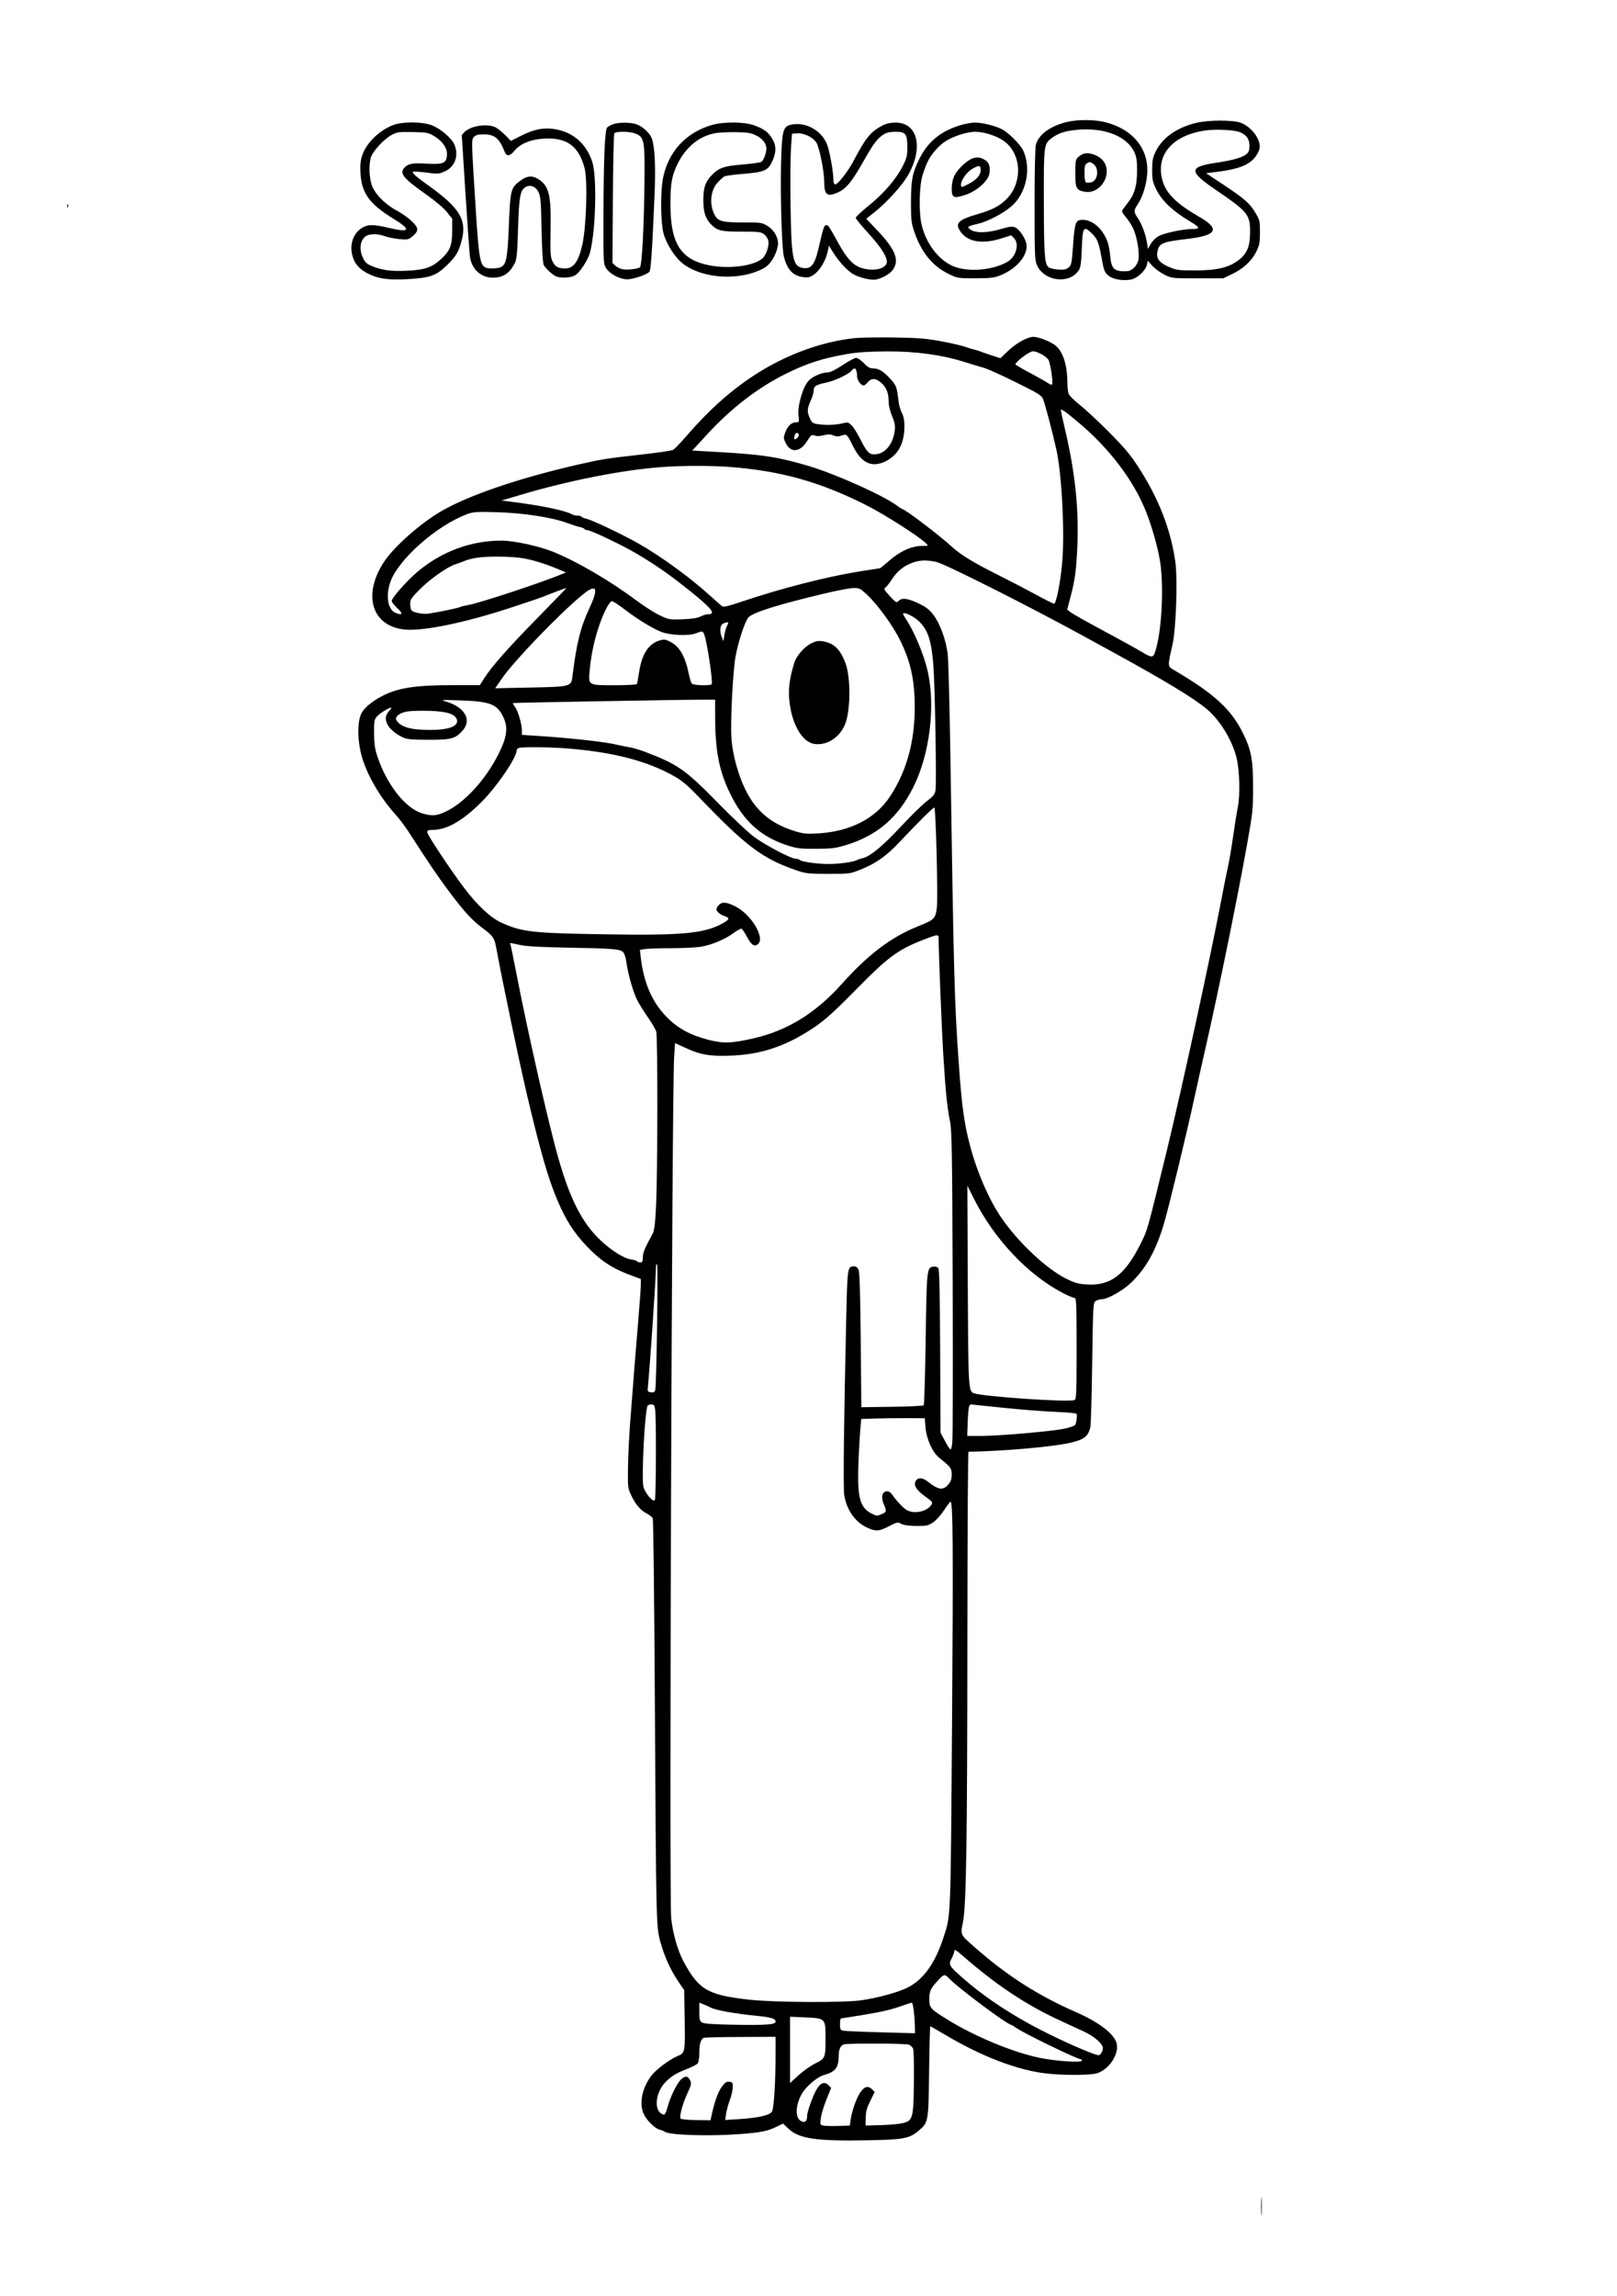 <?xml version="1.0" encoding="UTF-8" standalone="yes"?>
<svg xmlns="http://www.w3.org/2000/svg" width="1761" height="2500" viewBox="0 0 1767.389 2500" version="1.1" x="-10" y="-10">
  <g transform="translate(-10, -10) scale(1.008)">
    <path d="M1166.94 137.637C1148.512 142.101 1136.274 151.089 1133.103 162.486C1132.302 165.365 1131.725 192.785 1131.739 227.338C1131.76 282.732 1131.96 287.638 1134.426 293.067C1142.4 310.629 1169.612 313.813 1179.732 298.369C1181.655 295.433 1182.362 290.215 1182.959 274.53C1183.85 251.117 1184.95 249.609 1194.313 258.971C1200.168 264.828 1201.425 268.245 1204.95 287.913C1206.766 298.047 1207.806 300.644 1211.307 303.794C1216.097 308.104 1226.555 310.134 1235.869 308.559C1242.913 307.37 1252.067 298.999 1253.511 292.432L1254.46 288.109 1259.379 293.553C1262.085 296.548 1267.929 300.834 1272.365 303.077C1280.423 307.151 1280.462 307.155 1308.331 307.155L1336.231 307.155 1345.753 302.644C1357.956 296.863 1367.206 288.288 1372.192 278.139C1375.621 271.152 1376.14 268.406 1376.14 257.214C1376.14 245.021 1375.872 243.885 1371.152 236.029C1364.926 225.67 1359.508 220.932 1336.231 205.497L1317.702 193.21 1330.53 191.572C1358.387 188.015 1369.947 181.889 1375.279 167.862C1378.649 159.002 1368.191 143.502 1355.552 138.623C1346.947 135.302 1320.335 135.359 1306.568 138.729C1286.025 143.759 1270.391 154.793 1263.273 169.289C1259.83 176.298 1259.265 179.168 1259.265 189.597C1259.265 200.445 1259.765 202.758 1263.947 211.251C1269.712 222.963 1281.565 234.256 1298.995 244.644C1311.632 252.174 1312.155 253.706 1302.094 253.706C1293.039 253.706 1272.139 258.136 1266.488 261.253C1263.248 263.04 1259.447 266.772 1257.707 269.875L1254.638 275.345 1253.612 268.501C1252.292 259.695 1247.97 248.186 1243.523 241.635C1239.148 235.185 1239.156 233.575 1243.602 226.857C1248.895 218.858 1252.775 206.574 1253.786 194.609C1256.135 166.834 1238.193 144.927 1207.094 137.595C1195.888 134.954 1177.935 134.973 1166.94 137.637M435.59 141.239C420.389 147.406 407.027 160.714 402.571 174.128C400.831 179.369 400.341 184.528 400.784 192.94C401.931 214.694 410.412 226.527 436.17 242.312C456.602 254.833 454.836 258.054 430.711 252.271C414.599 248.408 408.13 248.578 401.572 253.034C392.724 259.046 388.898 270.777 391.994 282.407C394.267 290.946 398.858 296.536 407.432 301.203C419.267 307.645 430.952 309.361 453.415 307.958C476.886 306.491 483.1 304.182 495.051 292.481C504.666 283.07 507.574 277.986 510.814 264.927C516.126 243.516 508.053 230.547 474.427 206.481C460.339 196.397 456.521 192.946 457.913 191.555C458.349 191.117 464.715 191.546 472.057 192.507C484.588 194.146 485.814 194.072 492.094 191.294C503.32 186.328 507.697 174.175 502.628 162.044C499.828 155.341 487.166 144.587 478.07 141.183C467.292 137.149 445.599 137.178 435.59 141.239M674.592 140.145C672.08 141.066 669.237 142.608 668.277 143.575C665.754 146.109 664.41 178.513 664.294 239.598C664.196 291.418 664.218 291.8 667.403 296.527C671.615 302.777 682.511 308.347 690.271 308.217C696.994 308.104 711.515 303.121 714.061 300.054C715.74 298.032 717.023 279.009 719.641 217.36C720.952 186.465 720.011 165.446 716.894 155.969C715.061 150.399 707.772 143.314 700.944 140.466C694.786 137.898 681.183 137.732 674.592 140.145M781.784 140.952C753.937 149.072 735.011 169.376 729.046 197.531C725.758 213.056 726.167 248.151 729.773 259.828C733.368 271.464 742.393 285.12 750.663 291.434C772.574 308.164 813.895 310.124 839.048 295.624C845.272 292.035 851.31 282.206 853.211 272.564C854.748 264.769 850.295 255.582 842.623 250.716C836.206 246.646 835.771 246.579 815.643 246.579C792.953 246.579 788.419 245.345 784.701 238.153C778.901 226.94 780.252 212.014 787.824 203.635C790.639 200.519 794.031 197.386 795.363 196.672C796.696 195.959 805.948 194.714 815.925 193.903C837.893 192.119 842.506 190.259 846.763 181.465C851.726 171.212 851.95 163.794 847.521 156.236C843.069 148.639 838.777 145.408 827.697 141.307C817.078 137.379 794.637 137.205 781.784 140.952M967.075 141.363C953.837 148.282 948.827 154.408 935.197 180.328C929.48 191.197 918.513 205.245 915.743 205.245C914.306 205.245 913.623 203.756 913.617 200.613C913.6 191.246 909.327 167.949 906.361 161.055C900.55 147.547 885.316 138.485 871.11 140.086C859.91 141.348 858.536 144.212 857.305 168.855C855.586 203.22 857.276 274.193 860.054 284.35C863.824 298.134 869.885 304.401 880.844 305.847C886.11 306.542 888.143 306.093 892.202 303.334C898.543 299.025 905.024 288.521 907.142 279.118L908.803 271.743 913.372 279.169C919.032 288.368 928.136 298.361 934.359 302.208C940.879 306.237 954.588 309.598 959.866 308.459C966.469 307.035 974.314 302.667 977.47 298.656C985.633 288.278 981.367 276.525 962.018 256.08L949.232 242.57 958.473 235.217C971.149 225.131 987.407 207.326 993.864 196.461C1011.757 166.354 1005.395 138.124 980.761 138.318C975.53 138.359 970.811 139.41 967.075 141.363M1049.453 141.709C1028.642 148.449 1015.418 159.812 1006.186 178.887C999.054 193.62 997.719 201.023 997.719 225.857C997.719 243.563 998.153 247.355 1001.204 256.327C1008.871 278.865 1020.871 293.727 1038.311 302.278C1048.167 307.109 1048.436 307.155 1067.53 307.109C1084.029 307.07 1087.929 306.609 1094.641 303.912C1111.34 297.201 1123.147 284.054 1123.147 272.172C1123.147 265.533 1115.53 253.617 1110.067 251.71C1107.205 250.711 1103.466 251.22 1095.101 253.747C1081.137 257.968 1068.314 258.302 1062.651 254.598C1057.829 251.442 1058.741 250.668 1070.41 248.012C1080.979 245.607 1097.993 236.658 1107.025 228.753C1122.841 214.912 1128.398 187.862 1119.383 168.603C1116.267 161.948 1103.491 149.169 1096.266 145.483C1088.67 141.609 1074.759 138.244 1066.642 138.32C1062.835 138.354 1055.1 139.879 1049.453 141.709M523.02 143.302C519.454 144.401 515.21 146.763 513.588 148.549L510.639 151.796 514.632 215.054C516.83 249.846 519.048 280.954 519.561 284.182C521.683 297.529 531.531 306.428 544.185 306.437C555.473 306.445 562.335 301.944 568.079 290.764C570.219 286.596 570.811 280.366 571.67 252.922C572.764 218.003 574.009 211.357 580.066 208.116C585.148 205.395 590.716 207.59 593.73 213.502C596.088 218.127 596.517 223.228 597.171 254.418C597.658 277.631 598.498 291.045 599.578 292.902C601.695 296.539 608.408 302.774 612.434 304.843C616.914 307.144 627.992 306.812 632.992 304.225C638.415 301.421 647.809 287.014 649.943 278.23C656.125 252.781 657.305 195.59 651.964 180.302C645.167 160.844 631.628 149.029 612.082 145.502C600.192 143.357 588.945 145.472 575.217 152.433L563.915 158.163 557.4 151.552C553.816 147.916 548.82 144.078 546.297 143.023C540.525 140.61 531.403 140.72 523.02 143.302M1171.906 146.837C1162.624 148.188 1156.666 150.472 1150.433 155.063C1141.789 161.43 1141.665 162.397 1141.78 222.66C1141.89 280.167 1142.571 290.844 1146.374 294.647C1147.818 296.09 1151.883 297.219 1156.973 297.587C1163.569 298.064 1165.902 297.638 1168.58 295.47C1171.689 292.952 1172.051 291.147 1173.556 270.593C1175.371 245.834 1176.214 243.716 1184.253 243.751C1191.621 243.786 1200.087 249.103 1205.42 257.048C1210.8 265.058 1212.615 270.845 1213.857 283.932C1215.111 297.129 1218.438 300.02 1231.747 299.474C1237.249 299.247 1242.815 293.828 1244.29 287.262C1245.82 280.45 1243.063 263.168 1238.935 253.706C1237.397 250.178 1233.784 244.48 1230.906 241.043C1226.412 235.676 1225.934 234.45 1227.504 232.345C1228.511 230.996 1231.424 227.129 1233.979 223.75C1240.372 215.296 1242.873 205.808 1242.873 190.006C1242.873 179.46 1242.253 175.388 1239.873 170.326C1231.102 151.665 1203.717 142.201 1171.906 146.837M1317.219 146.824C1280.965 151.893 1262.329 173.875 1270.62 201.79C1274.664 215.408 1286.031 226.497 1310.298 240.5C1333.334 253.793 1329.627 260.623 1297.303 264.444C1269.57 267.724 1266.682 268.998 1264.849 278.771C1263.525 285.832 1267.319 290.553 1277.923 295.038C1285.564 298.271 1288.196 298.599 1306.3 298.588C1329.416 298.57 1342.38 295.49 1352.777 287.544C1362.191 280.351 1365.362 272.714 1365.41 257.127C1365.47 237.901 1363.134 235.038 1327.68 210.881C1298.786 191.193 1298.908 186.254 1328.392 181.92C1346.14 179.312 1356.797 176.293 1361.39 172.576C1364.002 170.459 1364.738 168.461 1364.738 163.473C1364.738 156.184 1361.69 151.813 1354.484 148.763C1348.559 146.254 1328.689 145.221 1317.219 146.824M434.585 151.716C426.163 156.183 413.865 169.631 411.974 176.442C409.83 184.162 410.165 196.507 412.755 205.227C415.624 214.892 427.186 226.854 440.415 233.847C445.507 236.538 452.7 241.646 456.398 245.198C464.142 252.635 464.259 255.661 457.032 261.742C452.962 265.167 451.853 265.403 443.305 264.665C438.193 264.223 431.202 262.859 427.771 261.633C418.137 258.194 408.818 258.682 404.92 262.831C400.248 267.804 399.555 276.073 403.133 284.16C405.513 289.541 407.256 291.313 412.305 293.476C423.596 298.315 433.469 299.729 450.574 298.952C470.328 298.056 477.828 295.587 487.664 286.743C497.848 277.587 500.215 271.736 500.254 255.616L500.285 242.56 494.588 235.352C491.202 231.068 482.162 223.402 472.3 216.452C446.618 198.352 442.531 193.158 448.938 186.752C453.003 182.687 457.601 181.941 472.945 182.856C490.912 183.928 494.52 182.169 494.562 172.318C494.591 165.465 489.752 158.597 481.136 153.265C474.541 149.183 473.244 148.925 457.645 148.593C442.516 148.271 440.587 148.532 434.585 151.716M676.039 150.014C675.405 150.995 674.698 183.012 674.467 221.166L674.048 290.536 677.211 293.482C678.951 295.104 682.511 296.83 685.123 297.32C690.194 298.273 700.808 297.105 703.746 295.272C706.031 293.847 708.298 250.865 708.757 200.257C709.142 157.898 708.429 154.17 699.213 150.319C693.019 147.731 677.648 147.529 676.039 150.014M785.67 149.759C768.377 152.774 753.682 164.691 744.721 182.963C738.327 196.001 736.883 204.176 736.908 227.175C736.958 271.079 748.912 288.365 782.922 293.707C805.093 297.189 831.338 292.603 838.047 284.074C841.739 279.381 844.125 270.519 842.953 265.852C842.452 263.85 840.422 260.939 838.445 259.384C835.239 256.863 832.637 256.556 814.467 256.556C792.607 256.556 788.342 255.657 781.961 249.695C775.16 243.342 772.587 235.951 772.551 222.66C772.516 209.143 774.659 202.635 781.501 195.499C789.28 187.383 794.887 185.409 814.733 183.797C824.655 182.992 833.94 181.708 835.366 180.944C837.871 179.604 840.911 171.615 840.926 166.334C840.944 161.095 836.639 155.603 829.927 152.298C824.235 149.495 820.664 148.904 808.153 148.697C799.922 148.56 789.805 149.038 785.67 149.759M968.501 150.908C961.615 155.2 957.235 160.811 948.01 177.161C933.473 202.926 927.439 210.321 917.591 214.434C906.534 219.054 903.649 216.554 903.649 202.356C903.649 191.512 898.622 166.12 895.331 160.348C892.031 154.56 881.742 149.448 874.43 149.967L868.729 150.371 867.594 166.049C866.97 174.672 866.759 202.252 867.124 227.338C867.966 285.329 869.568 293.865 879.97 295.817C889.587 297.621 893.415 292.691 897.977 272.627C902.527 252.615 903.61 249.43 905.865 249.43C908.066 249.43 908.967 250.78 919.242 269.483C927.849 285.15 934.836 292.804 943.103 295.62C955.661 299.899 969.2 297.538 971.374 290.691C972.999 285.574 965.703 273.684 951.44 258.207C943.968 250.101 937.856 242.608 937.856 241.559C937.856 240.509 944.086 234.635 951.702 228.505C968.134 215.278 981.481 199.835 988.595 185.82C993.197 176.752 993.76 174.453 993.76 164.719C993.76 150.53 991.946 148.23 980.751 148.238C975.445 148.241 971.345 149.135 968.501 150.908M1050.18 151.66C1038.003 155.958 1032.263 159.544 1025.074 167.342C1018.21 174.789 1014.825 181.123 1010.527 194.555C1006.448 207.306 1005.961 236.495 1009.594 250.477C1014.551 269.56 1026.871 285.958 1041.7 293.214C1057.329 300.859 1085.879 298.944 1102.507 289.133C1111.793 283.655 1115.539 269.694 1109.376 263.532L1106.344 260.5 1097.286 263.439C1073.771 271.068 1056.923 267.588 1049.695 253.612C1046.231 246.914 1050.921 243.092 1068.985 237.888C1085.596 233.103 1093.599 228.997 1101.27 221.326C1118.833 203.763 1117.862 173.066 1099.294 158.888C1091.511 152.945 1077.178 148.221 1067.054 148.263C1063.02 148.28 1055.428 149.808 1050.18 151.66M523.78 153.96C520.975 157.06 520.962 156.609 526.096 237.315C529.105 284.609 530.681 293.273 536.695 295.58C540.372 296.991 550.095 296.606 553.235 294.926C558.935 291.876 560.264 284.923 561.628 251.04C563.264 210.393 563.643 208.961 574.971 200.731C581.901 195.697 587.762 195.569 594.722 200.298C604.922 207.228 607.453 217.372 606.981 249.43C606.517 280.956 606.705 284.277 609.229 289.159C612.071 294.656 615.423 296.465 622.768 296.465C631.708 296.465 637.121 289.129 641.174 271.522C645.794 251.455 647.332 200.931 643.734 187.429C637.442 163.816 624.582 154.416 600.257 155.65C585.657 156.391 573.8 161.246 567.595 169.019C562.885 174.924 559.198 175.258 557.129 169.969C551.398 155.316 546.276 151.083 534.269 151.083C528.17 151.083 525.792 151.735 523.78 153.96M1185.148 172.044C1183.58 172.432 1180.854 174.078 1179.091 175.704C1176.169 178.398 1175.884 179.95 1175.884 193.157C1175.884 209.572 1177.058 211.816 1186.445 213.34C1202.643 215.968 1215.944 195.62 1207.298 181.441C1203.193 174.706 1192.59 170.21 1185.148 172.044M1065.284 176.866C1059.024 178.662 1048.371 188.509 1044.875 195.734C1042.945 199.719 1041.904 204.675 1041.904 209.875C1041.904 219.98 1044.019 220.924 1056.993 216.608C1069.158 212.558 1081.527 201.499 1082.764 193.563C1083.868 186.487 1082.511 181.799 1078.623 179.257C1073.806 176.107 1070.188 175.459 1065.284 176.866M1188.355 182.554C1186.391 183.699 1185.861 185.945 1185.861 193.117C1185.861 198.127 1186.518 202.633 1187.32 203.129C1188.124 203.625 1190.654 203.62 1192.943 203.117C1200.507 201.455 1202.147 187.875 1195.358 183.12C1191.849 180.661 1191.635 180.644 1188.355 182.554M1064.025 188.55C1058.378 191.749 1051.95 200.791 1051.904 205.601C1051.874 208.803 1052.839 208.741 1059.742 205.1C1068.893 200.271 1073.261 195.398 1073.261 190.013C1073.261 184.406 1071.763 184.168 1064.025 188.55M82.781 228.881C82.849 230.542 83.187 230.879 83.642 229.743C84.054 228.714 84.002 227.484 83.529 227.011C83.056 226.538 82.719 227.379 82.781 228.881M937.144 371.957C900.363 375.733 860.78 390.419 826.682 412.938C801.147 429.802 778.513 450.148 754.503 477.821C747.879 485.456 741.214 492.367 739.694 493.181C738.173 493.995 722.648 496.263 705.195 498.218C667.342 502.462 662.077 503.295 637.115 509.002C572.302 523.82 517.842 542.403 487.791 559.953C465.753 572.825 437.251 598.07 426.539 614.206C402.566 650.324 413.033 684.551 449.081 687.918C468.982 689.775 513.503 680.634 562.286 664.675C580.316 658.776 596.351 653.382 597.919 652.69C601.933 650.915 623.391 642.816 624.078 642.816C624.391 642.816 610.616 657.109 593.466 674.58C561.276 707.37 543.311 727.682 534.979 740.707L530.174 748.218 501.879 748.19C459.875 748.149 441.28 751.055 423.449 760.446C413.912 765.47 406.422 771.554 402.611 777.37C396.742 786.327 397.212 811.247 403.605 830.061C410.298 849.762 423.367 871.424 438.917 888.595C442.875 892.965 449.105 901.187 452.762 906.866C475.121 941.576 485.101 956.28 497.503 972.777C513.302 993.793 522.03 1003.28 533.17 1011.551C544.443 1019.919 546.035 1022.214 548.002 1032.933C554.534 1068.539 572.688 1155.419 580.851 1190.137C595.601 1252.883 604.126 1282.55 614.299 1306.556C623.3 1327.795 632.045 1341.536 645.824 1356.093C660.202 1371.283 672.942 1379.966 690.72 1386.689L704.818 1392.023 704.778 1398.334C704.755 1401.806 703.623 1417.795 702.262 1433.865C699.691 1464.202 697.08 1497.008 693.355 1545.753C692.158 1561.431 691.039 1584.2 690.871 1596.351C690.577 1617.477 690.725 1618.786 694.256 1626.283C698.982 1636.317 704.5 1642.804 711.234 1646.239C714.175 1647.739 717.097 1650.115 717.728 1651.521C718.359 1652.926 719.354 1738.099 719.94 1840.792C721.383 2093.979 721.383 2093.955 726.083 2110.889C730.536 2126.926 737.194 2141.541 745.686 2153.921L751.853 2162.913 752.316 2192.768C752.906 2230.887 752.899 2230.922 744.339 2234.515C735.872 2238.069 721.338 2248.975 716.345 2255.52C706.233 2268.78 702.818 2285.066 707.701 2296.752C710.489 2303.425 719.996 2312.939 725.093 2314.156C727.268 2314.676 729.796 2315.69 730.71 2316.407C735.43 2320.11 779.153 2321.474 812.241 2318.95C834.839 2317.226 842.047 2315.794 851.755 2311.102L859.012 2307.594 864.685 2312.992C876.142 2323.888 894.572 2326.69 948.546 2325.74C990.232 2325.004 995.932 2323.941 1006.451 2314.937C1016.608 2306.244 1016.693 2305.743 1017.385 2250.926C1017.722 2224.076 1018.287 2202.109 1018.637 2202.109C1018.989 2202.109 1026.266 2206.259 1034.808 2211.328C1074.866 2235.107 1113.398 2249.798 1144.926 2253.314C1163.401 2255.373 1191.998 2255.257 1199.226 2253.092C1212.092 2249.236 1223.092 2233.168 1220.892 2221.444C1218.921 2210.935 1202.339 2197.987 1176.224 2186.562C1135.017 2168.536 1101.326 2146.894 1066.267 2115.932C1050.931 2102.389 1051.254 2103.099 1054.092 2089.142C1057.688 2071.458 1058.749 2002.285 1058.887 1776.297C1058.954 1667.92 1059.488 1579.242 1060.077 1579.233C1095.631 1578.783 1150.44 1574.032 1169.424 1569.756C1185.299 1566.179 1189.618 1562.979 1192.206 1552.879C1192.809 1550.527 1193.713 1519.208 1194.215 1483.28C1195.086 1420.825 1195.247 1417.868 1197.892 1415.934C1199.414 1414.822 1202.375 1413.911 1204.471 1413.911C1211.072 1413.911 1227.975 1404.324 1236.944 1395.495C1252.985 1379.701 1263.158 1361.371 1271.846 1332.614C1276.844 1316.07 1297.594 1230.312 1305.456 1193.7C1307.814 1182.725 1312.675 1160.931 1316.261 1145.269C1330.525 1082.969 1351.401 980.902 1362.037 921.465C1368.25 886.745 1368.67 882.834 1368.69 859.464C1368.719 829.286 1366.71 818.435 1357.742 800.314C1344.863 774.286 1326.673 757.591 1283.506 732.182C1275.714 727.595 1275.802 728.741 1281.328 704.105C1285.202 686.834 1286.997 632.986 1284.324 614.19C1279.237 578.405 1265.69 544.24 1242.832 509.55C1235.007 497.672 1227.453 488.827 1211.676 473.069C1200.221 461.626 1186.162 448.58 1180.432 444.078C1174.702 439.575 1169.411 434.303 1168.673 432.362C1167.936 430.422 1167.328 425.188 1167.32 420.731C1167.295 401.427 1162.779 387.028 1154.588 380.135C1149.555 375.901 1136.152 370.576 1130.576 370.596C1124.042 370.619 1112.021 377.243 1103.14 385.714L1094.679 393.784 1085.038 390.647C1079.738 388.922 1074.116 386.957 1072.548 386.28C1070.981 385.603 1068.094 384.733 1066.135 384.346C1064.175 383.96 1059.849 382.633 1056.521 381.397C1053.193 380.162 1041.648 377.499 1030.865 375.479C1014.49 372.41 1006.095 371.72 979.903 371.296C962.657 371.015 943.415 371.313 937.144 371.957M929.304 389.081C901.991 393.744 884.696 399.306 861.602 410.852C831.005 426.15 802.53 448.15 776.19 476.843L760.557 493.871 790.339 495.557C836.32 498.158 854.259 500.938 886.116 510.392C916.095 519.289 967.953 542.567 983.015 553.887C985.51 555.763 987.922 557.298 988.375 557.298C991.028 557.298 1028.655 585.858 1041.345 597.504C1051.994 607.276 1064.788 615.036 1096.066 630.693C1106.649 635.991 1123.422 644.733 1133.338 650.123C1143.255 655.512 1152.021 659.92 1152.818 659.92C1155.264 659.92 1159.952 636.073 1161.756 614.454C1164.513 581.41 1161.199 518.707 1155.306 492.446C1151.25 474.359 1142.946 442.809 1141.046 438.263C1139.266 434.002 1136.169 432.072 1111.505 419.85C1096.35 412.342 1080.744 405.301 1076.824 404.203C1072.905 403.107 1063.284 400.201 1055.445 397.748C1030.733 390.011 1002.806 386.239 971.401 386.393C952.376 386.487 939.799 387.289 929.304 389.081M1118.466 392.734C1113.932 396.293 1110.57 399.765 1110.993 400.45C1111.417 401.136 1118.655 405.363 1127.077 409.846C1135.497 414.329 1144.108 419.205 1146.209 420.683C1148.31 422.161 1150.339 422.865 1150.72 422.249C1152.071 420.064 1148.868 398.687 1146.693 395.369C1144.101 391.412 1134.642 386.26 1129.974 386.261C1128.178 386.261 1123 389.173 1118.466 392.734M923.603 401.226C916.632 405.865 910.259 409.065 907.99 409.065C901.37 409.065 891.444 413.275 886.822 418.044C880.633 424.43 874.537 445.168 875.741 455.744C876.548 462.838 876.422 463.227 873.334 463.227C868.298 463.227 864.208 466.896 861.584 473.766C859.333 479.661 859.337 480.345 861.658 485.234C867.158 496.826 877.422 496.002 885.296 483.335C889.307 476.883 890.02 476.363 893.201 477.573C895.468 478.434 898.928 478.341 903.03 477.308C907.855 476.093 910.366 476.13 913.588 477.464C916.789 478.79 918.928 478.827 922.4 477.615C928.049 475.647 928.398 475.969 934.906 489.163C944.049 507.697 955.557 512.916 970.542 505.322C983.88 498.563 990.593 485.928 990.593 467.58C990.593 460.993 989.763 456.648 987.808 453C986.277 450.144 984.642 444.38 984.175 440.194C982.466 424.892 981.975 423.553 975.396 416.236C967.923 407.923 962.721 404.789 956.4 404.789C953.116 404.789 950.616 403.34 946.572 399.088C943.589 395.952 939.852 393.387 938.265 393.387C936.68 393.387 930.083 396.914 923.603 401.226M932.816 407.697C929.227 411.663 914.561 418.399 905.321 420.326C894.788 422.523 892.252 424.146 892.215 428.713C892.198 430.841 891.022 435.148 889.601 438.284C885.131 448.154 884.823 451.454 887.754 458.08C890.12 463.431 891.183 464.34 895.991 465.134C904.461 466.534 915.956 466.25 923.039 464.467C928.964 462.975 929.706 463.106 933.08 466.249C935.083 468.114 939.149 474.451 942.115 480.331C949.645 495.255 952.128 498.005 958.067 498.005C969.106 498.005 978.34 487.229 980.11 472.278C980.767 466.727 980.181 463.533 977.211 456.478C974.853 450.875 973.489 444.99 973.489 440.419C973.489 431.297 970.851 424.95 965.021 420.044C959.314 415.242 954.953 415.153 950.951 419.755C949.246 421.715 947.206 423.318 946.418 423.318C943.501 423.318 939.282 417.489 939.282 413.458C939.282 408.683 938.032 404.789 936.499 404.789C935.921 404.789 934.263 406.097 932.816 407.697M1160.205 450.138C1160.205 450.835 1162.437 460.979 1165.165 472.682C1175.784 518.244 1179.857 557.658 1178.107 597.919C1176.995 623.489 1175.463 634.796 1170.673 652.752L1167.071 666.251 1170.718 669.143C1172.724 670.734 1188.657 679.696 1206.125 689.059C1223.593 698.422 1241.839 708.483 1246.67 711.417C1258.731 718.74 1260.215 718.818 1262.413 712.242C1269.175 692 1271.991 647.464 1268.381 617.873C1266.568 603.012 1259.152 576.15 1252.051 558.723C1238.33 525.05 1212.249 490.928 1178.94 463.072C1164.521 451.013 1160.205 448.034 1160.205 450.138M871.545 477.587C871.029 479.215 871.001 480.941 871.484 481.422C872.865 482.805 877.015 477.933 875.939 476.192C874.434 473.756 872.574 474.346 871.545 477.587M726.197 511.849C684.923 514.967 626.777 526.398 576.549 541.27L553.756 548.019 562.296 549.082C596.106 553.291 622.36 558.687 630.325 563.064C631.686 563.813 634.374 564.424 636.298 564.424C638.223 564.424 640.143 564.983 640.564 565.666C640.986 566.348 643.234 567.288 645.559 567.752C651.685 568.977 685.257 584.934 702.68 594.902C726.827 608.717 757.141 630.713 778.221 649.718C784.885 655.725 791.353 661.431 792.595 662.397C794.446 663.837 798.317 662.989 813.975 657.715C856.747 643.312 905.65 630.761 941.699 624.937C953.612 623.012 963.693 621.437 964.101 621.437C964.508 621.437 968.113 618.532 972.111 614.981C985.589 603.012 998.094 597.206 1010.405 597.206C1016.826 597.206 1016.857 597.182 1014.071 594.453C1006.354 586.893 969.046 563.077 949.373 553.151C899.32 527.899 856.833 515.955 801.889 511.689C780.849 510.056 749.041 510.123 726.197 511.849M516.327 562.834C483.277 575.204 441.796 611.874 433.204 636.32C427.933 651.316 430.423 666.345 438.749 669.795C446.405 672.966 447.298 670.74 440.778 664.731C437.447 661.658 434.721 658.156 434.721 656.947C434.721 653.465 450.855 635.218 462.909 625.068C488.79 603.275 520.63 591.505 553.703 591.505C566.708 591.505 593.452 597.204 608.609 603.203C634.19 613.33 671.415 634.984 699.829 656.27C708.06 662.436 719.448 669.701 725.135 672.414C735.222 677.226 735.832 677.333 750.078 676.783C760.108 676.397 766.2 675.453 769.532 673.771C772.201 672.424 775.851 671.323 777.644 671.323C786.79 671.323 781.891 665.144 756.842 645.087C736.055 628.442 721.337 618.173 700.714 605.921C684.436 596.25 650.539 580.103 646.517 580.103C645.358 580.103 644.059 579.535 643.63 578.841C643.203 578.149 641.079 577.253 638.914 576.854C636.749 576.454 630.487 574.457 625 572.417C608.489 566.277 577.223 561.477 548.746 560.708C526.432 560.107 523.015 560.332 516.327 562.834M526.13 610.214C521.923 610.912 516.471 612.342 514.015 613.391C511.559 614.44 506.984 616.115 503.848 617.112C494.971 619.937 476.383 633.007 465.009 644.42C456.043 653.415 454.678 655.459 454.696 659.849C454.709 662.631 455.257 665.758 455.915 666.796C457.63 669.501 468.542 671.626 475.286 670.57C486.231 668.854 507.273 664.45 508.683 663.579C509.461 663.097 513.823 662.017 518.375 661.176C530.456 658.944 592.916 638.401 616.448 628.92L623.573 626.048 617.873 623.588C603.233 617.271 588.961 612.704 577.738 610.747C564.488 608.436 538.445 608.167 526.13 610.214M998.706 615.696C989.086 619.454 982.576 624.822 976.93 633.647C974.256 637.828 971.05 641.816 969.806 642.513C967.915 643.572 968.703 645.038 974.641 651.492C981.658 659.121 981.769 659.178 984.682 656.544C988.471 653.119 995.027 654.199 1007.501 660.306C1014.19 663.58 1018.034 666.685 1022.144 672.127C1029.283 681.584 1035.708 699.225 1037.516 714.334C1038.297 720.859 1039.604 769.812 1040.422 823.119C1044.185 1068.488 1044.838 1092.161 1049.731 1160.918C1052.771 1203.646 1055.306 1222.329 1061.173 1245.217C1068.881 1275.295 1082.37 1306.421 1096.484 1326.702C1114.702 1352.879 1144.855 1381.102 1165.621 1391.412C1175.646 1396.391 1179.143 1397.385 1188.548 1397.929C1214.404 1399.426 1230.071 1387.389 1247.147 1352.908C1254.334 1338.389 1253.894 1339.964 1274.962 1253.563C1290.636 1189.284 1322.111 1044.578 1334.022 982.041C1337.082 965.971 1340.557 948.653 1341.743 943.558C1342.928 938.462 1345.254 924.672 1346.91 912.913C1348.566 901.155 1350.932 886.403 1352.168 880.131C1354.852 866.515 1354.015 839.364 1350.5 825.969C1345.516 806.97 1332.651 786.088 1318.672 774.3C1304.474 762.329 1273.868 743.769 1216.505 712.345C1208.666 708.05 1195.197 700.668 1186.574 695.941C1125.881 662.662 1034.551 616.648 1025.048 614.555C1014.484 612.231 1006.713 612.567 998.706 615.696M641.263 650.433C616.026 671.25 567.536 721.652 554.236 740.889L546.846 751.581 584.889 750.79C628.979 749.872 629.276 749.793 630.643 738.696C635.127 702.303 639.336 685.522 649.406 663.883C659.464 642.269 656.698 637.702 641.263 650.433M905.787 648.409C853.73 660.733 826.147 669.371 821.403 674.836C817.65 679.16 810.697 700.197 807.57 716.686C804.704 731.812 801.869 785.964 802.969 804.59C803.519 813.903 805.326 824.276 808.183 834.521C819.567 875.339 838.19 896.316 872.147 906.571C881.217 909.31 884.702 909.637 897.09 908.908C931.803 906.863 959.227 892.802 974.912 869.008C994.513 839.269 1003.28 804.121 1001.615 761.95C1000.691 738.568 996.227 720.562 986.33 700.296C978.371 684.001 962.205 661.615 950.225 650.299C942.866 643.348 941.816 642.824 935.448 642.913C931.676 642.968 918.33 645.44 905.787 648.409M667.245 665.265C658.034 683.595 651.336 708.724 649.252 732.764C647.888 748.502 647.519 748.29 676.328 748.29C689.162 748.29 700.011 747.722 700.439 747.03C700.867 746.337 701.859 741.256 702.641 735.735C705.589 714.952 712.795 703.462 725.218 699.741C729.974 698.315 731.464 698.488 736.465 701.039C746.889 706.357 752.845 716.632 756.832 736.174C757.791 740.878 759.226 745.529 760.021 746.508C761.648 748.512 780.439 749.041 781.629 747.117C783.116 744.711 776.688 701.508 773.692 693.771C771.918 689.19 772.225 689.24 763.968 692.164C755.906 695.019 736.155 694.084 726.864 690.409C717.243 686.603 701.479 676.958 687.731 666.469C680.956 661.3 674.501 657.07 673.388 657.07C672.275 657.07 669.511 660.757 667.245 665.265M989.178 670.871C989.182 671.511 990.499 673.96 992.104 676.311C1000.744 688.972 1011.608 714.771 1015.671 732.273C1024.547 770.492 1018.156 823.063 1000.306 858.666C983.623 891.944 961.045 911.323 926.891 921.67C916.11 924.937 911.623 925.493 895.097 925.606C878.645 925.717 874.307 925.251 865.182 922.387C835.505 913.077 816.461 896.129 801.689 865.878C789.665 841.257 785.423 819.487 785.372 782.141L785.348 763.968 772.876 763.948C750.999 763.912 566.582 767.174 566.08 767.605C565.815 767.834 566.918 769.835 568.532 772.051C571.8 776.542 575.827 790.64 575.827 797.593L575.827 802.111 591.149 803.08C627.541 805.383 665.255 809.532 678.449 812.684C681.977 813.528 688.07 814.752 691.99 815.406C695.909 816.06 703.606 818.301 709.094 820.385C744.823 833.952 753.039 839.691 788.198 875.627C803.485 891.25 821.008 907.788 827.138 912.376C839.232 921.427 867.735 936.431 872.836 936.431C874.575 936.431 876.621 937.054 877.383 937.816C879.28 939.714 896.519 942.072 908.637 942.094C919.527 942.112 935.214 939.946 939.018 937.896C940.339 937.185 943.096 936.254 945.144 935.827C953.157 934.155 967.005 922.748 986.589 901.689C997.617 889.832 1010.389 877.332 1014.973 873.911C1021.635 868.938 1023.501 866.662 1024.269 862.566C1025.592 855.515 1023.79 748.991 1021.963 726.197C1019.843 699.771 1016.29 688.855 1006.668 679.235C1001.221 673.788 989.153 668.017 989.178 670.871M794.256 681.344C790.577 682.824 789.876 689.668 792.701 696.529L794.353 700.542 795.408 693.945C795.989 690.316 797.171 686.029 798.033 684.417C800.668 679.493 800.071 679.007 794.256 681.344M889.735 702.769C881.854 706.759 873.508 716.371 871.089 724.24C864.883 744.428 863.905 757.831 867.377 775.074C871.534 795.707 881.837 810.452 893.16 811.971C906.913 813.816 921.023 804.464 926.542 789.847C932.349 774.466 932.4 739.364 926.638 724.198C920.774 708.764 914.009 702.417 901.421 700.533C897.259 699.91 894.24 700.489 889.735 702.769M493.428 765.942C513.791 771.921 521.823 785.701 511.679 797.255C503.776 806.256 499.447 807.443 474.629 807.414C457.05 807.393 451.445 806.899 447.192 804.993C439.005 801.324 432.373 795.701 429.776 790.228C427.134 784.659 427.838 780.583 432.282 775.727C433.897 773.964 434.759 772.52 434.199 772.52C431.733 772.52 422.292 778.28 419.042 781.767C415.717 785.336 415.482 786.562 415.527 800.08C415.566 811.2 416.333 816.884 418.831 824.544C428.994 855.708 449.346 881.733 467.855 887.231C478.362 890.351 483.461 889.937 493.511 885.153C513.82 875.483 536.679 850.449 550.549 822.688C559.939 803.893 561.133 793.831 555.365 782.138C548.679 768.59 541.049 765.771 508.124 764.685C488.321 764.032 487.238 764.125 493.428 765.942M451.236 776.777C442.835 778.305 437.556 782.745 439.839 786.365C444.436 793.65 455.326 796.75 476.331 796.75C496.946 796.75 507.574 792.595 505.298 785.426C503.412 779.484 494.447 776.658 475.572 776.056C466.039 775.753 455.087 776.078 451.236 776.777M572.62 816.261C571.249 816.621 570.125 817.851 570.125 818.995C570.125 826.723 548.897 857.938 532.383 874.49C511.853 895.068 494.517 905.074 479.391 905.074C474.363 905.074 473.204 905.559 473.204 907.662C473.204 910.43 498.019 947.888 513.07 967.841C527.453 986.906 542.037 1000.497 553.75 1005.75C576.35 1015.885 586.492 1017.011 667.047 1018.327C749.21 1019.668 773.562 1017.407 793.177 1006.621C801.015 1002.31 801.584 1000.492 795.681 998.603C790.828 997.048 786.773 993.626 786.773 991.085C786.773 990.03 788.097 987.844 789.716 986.224C793.101 982.839 798.005 983.348 807.286 988.049C824.704 996.867 839.866 1022.275 831.739 1029.019C827.985 1032.135 824.614 1029.905 820.023 1021.266C817.536 1016.588 814.809 1012.529 813.962 1012.246C813.116 1011.964 809.193 1014.105 805.245 1017.003C795.938 1023.836 781.266 1029.946 769.644 1031.832C764.562 1032.657 750.143 1033.342 737.6 1033.357C725.057 1033.372 712.318 1033.793 709.29 1034.293L703.784 1035.202 704.698 1043.186C707.876 1070.978 717.209 1092.32 733.19 1108.341C745.328 1120.51 758.331 1127.551 778.121 1132.672C794.206 1136.834 803.109 1136.539 827.152 1131.046C863.578 1122.727 894.383 1103.746 922.527 1072.283C951.313 1040.104 976.147 1021.311 1005.247 1009.688C1023.233 1002.503 1024.33 1001.4 1025.794 989.042C1027.092 978.079 1024.644 880.844 1023.069 880.844C1021.612 880.844 1005.706 896.619 984.892 918.704C970.882 933.57 959.688 941.454 943.184 948.074C931.534 952.749 931.261 952.785 907.925 952.745C885.988 952.71 883.64 952.442 873.005 948.763C836.663 936.196 818.979 922.908 768.244 870.048C755.305 856.568 749.475 851.641 740.566 846.655C710.962 830.087 674.178 820.626 624.359 816.765C605.299 815.288 577.386 815.017 572.62 816.261M1011.973 1023.901C983.961 1034.699 973.154 1042.61 939.126 1077.221C910.044 1106.8 901.353 1114.269 883.17 1125.309C857.176 1141.089 832.365 1148.659 802.822 1149.822C779.488 1150.74 769.474 1148.989 752.185 1140.971L741.876 1136.189 740.919 1151.404C738.499 1189.897 735.486 2061.528 737.694 2084.537C739.246 2100.714 744.714 2119.977 751.146 2131.936C767.558 2162.444 777.347 2168.17 821.693 2173.198C848.777 2176.27 924.905 2176.702 944.012 2173.894C961.686 2171.296 982.51 2165.654 993.124 2160.587C1010.439 2152.323 1023.503 2134.628 1032.471 2107.29C1041.123 2080.916 1040.644 2092.433 1042.252 1872.149C1043.61 1685.989 1043.255 1633.409 1040.637 1633.409C1040.098 1633.409 1036.897 1637.608 1033.523 1642.741C1030.118 1647.92 1024.798 1653.786 1021.565 1655.925C1016.337 1659.384 1014.497 1659.769 1003.525 1659.688C995.412 1659.628 989.92 1658.861 987.184 1657.405C983.251 1655.311 982.645 1655.429 973.897 1659.989C963.06 1665.637 959.48 1665.849 949.971 1661.412C937.007 1655.362 927.875 1642.221 925.322 1625.938C924.125 1618.304 924.986 1544.22 927.591 1430.817C928.766 1379.641 928.982 1378.278 935.928 1378.278C938.324 1378.278 939.835 1379.456 940.958 1382.198C942.041 1384.846 942.779 1409.598 943.231 1458.545L943.901 1530.973 977.108 1530.523C995.372 1530.277 1010.848 1529.54 1011.501 1528.887C1012.152 1528.235 1013.121 1496.026 1013.655 1457.312C1014.701 1381.304 1014.905 1379.4 1022.082 1378.562C1024.103 1378.327 1026.477 1379.001 1027.355 1380.06C1028.488 1381.424 1029.075 1407.715 1029.371 1470.282L1029.789 1558.58 1033.595 1565.707C1041.072 1579.708 1041.479 1579.802 1042.573 1567.796C1043.106 1561.944 1043.267 1484.036 1042.93 1394.669C1042.399 1252.99 1042.03 1230.765 1040.043 1221.107C1036.933 1205.983 1035.182 1188.475 1032.671 1147.377C1031.012 1120.215 1027.668 1036.374 1027.654 1021.594C1027.65 1018.234 1026.069 1018.466 1011.973 1023.901M563.485 1029.714C563.921 1030.848 566.596 1043.836 569.433 1058.576C581.896 1123.361 605.014 1225.053 615.781 1262.45C628.324 1306.021 641.531 1331.595 660.949 1349.913C672.919 1361.204 686.544 1369.745 694.23 1370.777C697.347 1371.194 700.241 1372.091 700.66 1372.769C701.079 1373.448 702.667 1374.002 704.189 1374.002C706.45 1374.002 706.956 1372.996 706.956 1368.502C706.956 1363.503 708.767 1359.158 717.918 1342.201C719.448 1339.364 720.436 1330.882 721.3 1313.176C723.056 1277.129 723.197 1129.131 721.479 1123.666C720.708 1121.209 716.559 1114.153 712.262 1107.987C707.963 1101.823 702.752 1093.405 700.681 1089.282C696.394 1080.747 690.54 1060.027 689.054 1048.129C688.471 1043.466 686.988 1039.041 685.515 1037.567C682.194 1034.246 674.316 1033.623 624.287 1032.727C595.604 1032.214 580.734 1031.36 573.689 1029.825C561.639 1027.199 562.524 1027.209 563.485 1029.714M1059.329 1398.295C1059.836 1510.433 1060.009 1513.546 1065.862 1515.792C1075.405 1519.454 1168.291 1525.785 1174.954 1523.228C1177.087 1522.41 1177.309 1517.148 1177.309 1467.405C1177.309 1419.082 1177.047 1412.486 1175.13 1412.486C1173.932 1412.486 1168.961 1410.475 1164.084 1408.017C1125.633 1388.64 1088.265 1349.384 1065.964 1304.937L1058.843 1290.745 1059.329 1398.295M721.209 1378.787C721.209 1390.391 714.675 1486.968 712.228 1511.545C712.015 1513.674 712.922 1514.508 715.814 1514.842C718.871 1515.194 719.846 1514.595 720.456 1511.991C721.804 1506.233 723.647 1377.625 722.402 1376.212C721.722 1375.44 721.209 1376.549 721.209 1378.787M711.958 1529.718C708.927 1538.588 705.502 1605.971 707.531 1616.794C708.759 1623.331 718.163 1634.58 719.99 1631.698C721.347 1629.56 721.618 1541.294 720.294 1533.281C719.558 1528.834 718.836 1527.936 715.989 1527.936C714.106 1527.936 712.293 1528.739 711.958 1529.718M1060.902 1529.718C1060.282 1530.698 1059.532 1538.395 1059.235 1546.822L1058.693 1562.144 1073.482 1562.144C1092.905 1562.144 1151.019 1557.074 1164.009 1554.247C1169.629 1553.025 1174.86 1551.254 1175.633 1550.314C1176.896 1548.776 1177.855 1542.568 1177.46 1538.493C1177.362 1537.48 1169.225 1536.608 1154.148 1535.998C1141.41 1535.482 1115.673 1533.456 1096.956 1531.498C1078.237 1529.54 1062.722 1527.936 1062.476 1527.936C1062.229 1527.936 1061.521 1528.739 1060.902 1529.718M958.301 1543.233L943.826 1543.712 943.015 1551.859C942.567 1556.34 941.705 1570.268 941.097 1582.811C938.922 1627.764 941.477 1639.359 955.084 1646.3C960.178 1648.898 961.056 1648.961 965.64 1647.047C971.28 1644.689 971.494 1643.917 968.501 1636.753C965.919 1630.576 965.77 1626.021 968.073 1623.717C970.849 1620.941 974.602 1621.747 977.342 1625.711C982.48 1633.141 989.761 1640.77 993.622 1642.767C1001.696 1646.941 1015.06 1644.025 1019.599 1637.097C1021.611 1634.027 1021.338 1633.645 1012.601 1627.308C1003.238 1620.519 1000.181 1615.241 1003 1610.74C1005.432 1606.859 1010.477 1607.222 1016.042 1611.679C1027.251 1620.661 1032.627 1621.411 1038.214 1614.771C1040.988 1611.475 1041.904 1608.793 1041.904 1603.971C1041.904 1597.181 1040.897 1595.828 1028.374 1585.805C1021.035 1579.932 1014.524 1565.523 1013.496 1552.879L1012.685 1542.902 992.731 1542.828C981.756 1542.786 966.263 1542.969 958.301 1543.233M1044.755 2120.391C1044.755 2121.851 1043.461 2125.462 1041.877 2128.415C1038.141 2135.388 1038.844 2136.612 1054.417 2150.245C1079.582 2172.276 1110.999 2192.664 1147.467 2210.629C1171.162 2222.3 1197.434 2233.466 1201.203 2233.466C1203.12 2233.466 1205.815 2228.969 1205.815 2225.771C1205.815 2221.113 1196.484 2212.977 1185.148 2207.754C1178.877 2204.863 1167.124 2199.447 1159.029 2195.716C1122.452 2178.857 1089.537 2156.918 1053.468 2125.358C1046.745 2119.474 1044.755 2118.341 1044.755 2120.391M1028.17 2151.155C1018.893 2161.112 1017.674 2163.568 1017.674 2172.315C1017.674 2182.263 1018.431 2183.141 1036.916 2194.621C1066.651 2213.089 1108.473 2230.422 1137.64 2236.365C1155.101 2239.924 1183.01 2241.782 1183.01 2239.386C1183.01 2238.482 1182.342 2237.742 1181.527 2237.742C1177.935 2237.742 1121.291 2210.288 1112.751 2204.407C1109.776 2202.36 1107.065 2200.684 1106.727 2200.684C1102.623 2200.684 1048.032 2159.969 1039.162 2150.292C1034.714 2145.44 1033.398 2145.543 1028.17 2151.155M768.244 2186.417C768.244 2195.188 768.607 2196.512 771.451 2198.117C773.692 2199.38 784.263 2200.083 806.519 2200.445C841.079 2201.008 850.912 2200.262 850.912 2197.084C850.912 2193.749 846.441 2192.38 830.147 2190.73C806.096 2188.294 786.602 2184.802 780.667 2181.866C777.701 2180.398 773.692 2178.596 771.759 2177.861L768.244 2176.525 768.244 2186.417M989.168 2179.483C976.452 2184.056 966.906 2186.303 944.32 2190.034C932.588 2191.971 922.486 2193.558 921.871 2193.558C921.256 2193.558 920.753 2196.374 920.753 2199.818C920.753 2205.13 921.237 2206.193 923.96 2206.846C925.723 2207.269 944.004 2208.072 964.581 2208.627L1001.995 2209.641 1001.987 2204.806C1001.966 2192.439 1000.037 2176.461 998.578 2176.558C997.714 2176.615 993.479 2177.93 989.168 2179.483M866.591 2227.692L866.591 2263.65 875.84 2255.175C880.926 2250.515 889.183 2244.685 894.19 2242.221C904.88 2236.957 905.074 2236.458 905.074 2214.205C905.074 2193.646 904.85 2193.424 883.254 2192.47L866.591 2191.735 866.591 2227.692M773.508 2214.51C769.919 2215.44 768.244 2220.734 768.244 2231.149C768.244 2236.088 767.452 2241.075 766.462 2242.355C765.483 2243.625 759.245 2246.735 752.603 2249.269C736.844 2255.278 726.853 2264.665 723.335 2276.766C720.222 2287.474 722.788 2296.174 729.55 2297.845C730.815 2298.157 732.165 2295.654 733.522 2290.479C736.494 2279.142 743.696 2264.236 748.362 2259.765C752.928 2255.392 756.042 2255.81 758.461 2261.117C759.806 2264.069 759.357 2266.115 755.593 2274.158C750.01 2286.089 746.177 2300.339 748.05 2302.212C748.801 2302.963 756.375 2303.677 764.882 2303.798L780.346 2304.019 781.579 2298.318C784.668 2284.018 788.465 2273.435 792.506 2267.856C796.072 2262.935 797.617 2261.88 800.743 2262.241C804.232 2262.644 804.578 2263.216 804.463 2268.387C804.391 2271.522 802.932 2277.806 801.219 2282.352C799.504 2286.897 797.698 2293.56 797.205 2297.159L796.308 2303.702 812.158 2302.675C831.708 2301.408 843.693 2298.744 846.732 2294.991C849.132 2292.027 850.912 2263.903 850.912 2228.962L850.912 2213.512 813.498 2213.677C792.92 2213.769 774.924 2214.143 773.508 2214.51M925.308 2221.655C921.596 2222.365 919.327 2227.084 919.327 2234.094C919.327 2246.78 915.78 2251.474 903.649 2254.84C895.991 2256.964 883.518 2267.605 879.055 2275.821C872.147 2288.542 872.051 2301.958 878.847 2305.056C882.976 2306.937 885.06 2305.05 885.098 2299.393C885.128 2294.957 890.435 2279.741 894.803 2271.559C899.142 2263.436 903.798 2261.489 908.245 2265.936L911.159 2268.848 906.068 2281.445C903.267 2288.374 900.537 2297.377 900 2301.454C899.081 2308.435 899.22 2308.915 902.406 2309.712C904.265 2310.178 911.554 2310.371 918.6 2310.14L931.414 2309.721 932.426 2302.621C932.983 2298.717 934.838 2291.683 936.549 2286.991C942.784 2269.893 949.24 2264.172 955.378 2270.309L958.388 2273.318 953.585 2282.968C949.823 2290.525 948.756 2294.471 948.664 2301.169L948.546 2309.721 965.321 2309.247C974.547 2308.987 985.13 2308.025 988.838 2307.109C999.738 2304.418 1000.423 2301.887 1000.892 2262.647C1001.107 2244.638 1000.747 2228.424 1000.091 2226.615C999.437 2224.806 997.31 2222.721 995.366 2221.983C991.933 2220.677 931.891 2220.396 925.308 2221.655M1377.392 2397.377C1377.392 2406.393 1377.624 2410.08 1377.906 2405.573C1378.188 2401.066 1378.188 2393.689 1377.906 2389.182C1377.624 2384.675 1377.392 2388.362 1377.392 2397.377" stroke="none" fill="black" fill-rule="evenodd"/>
  </g>
</svg>